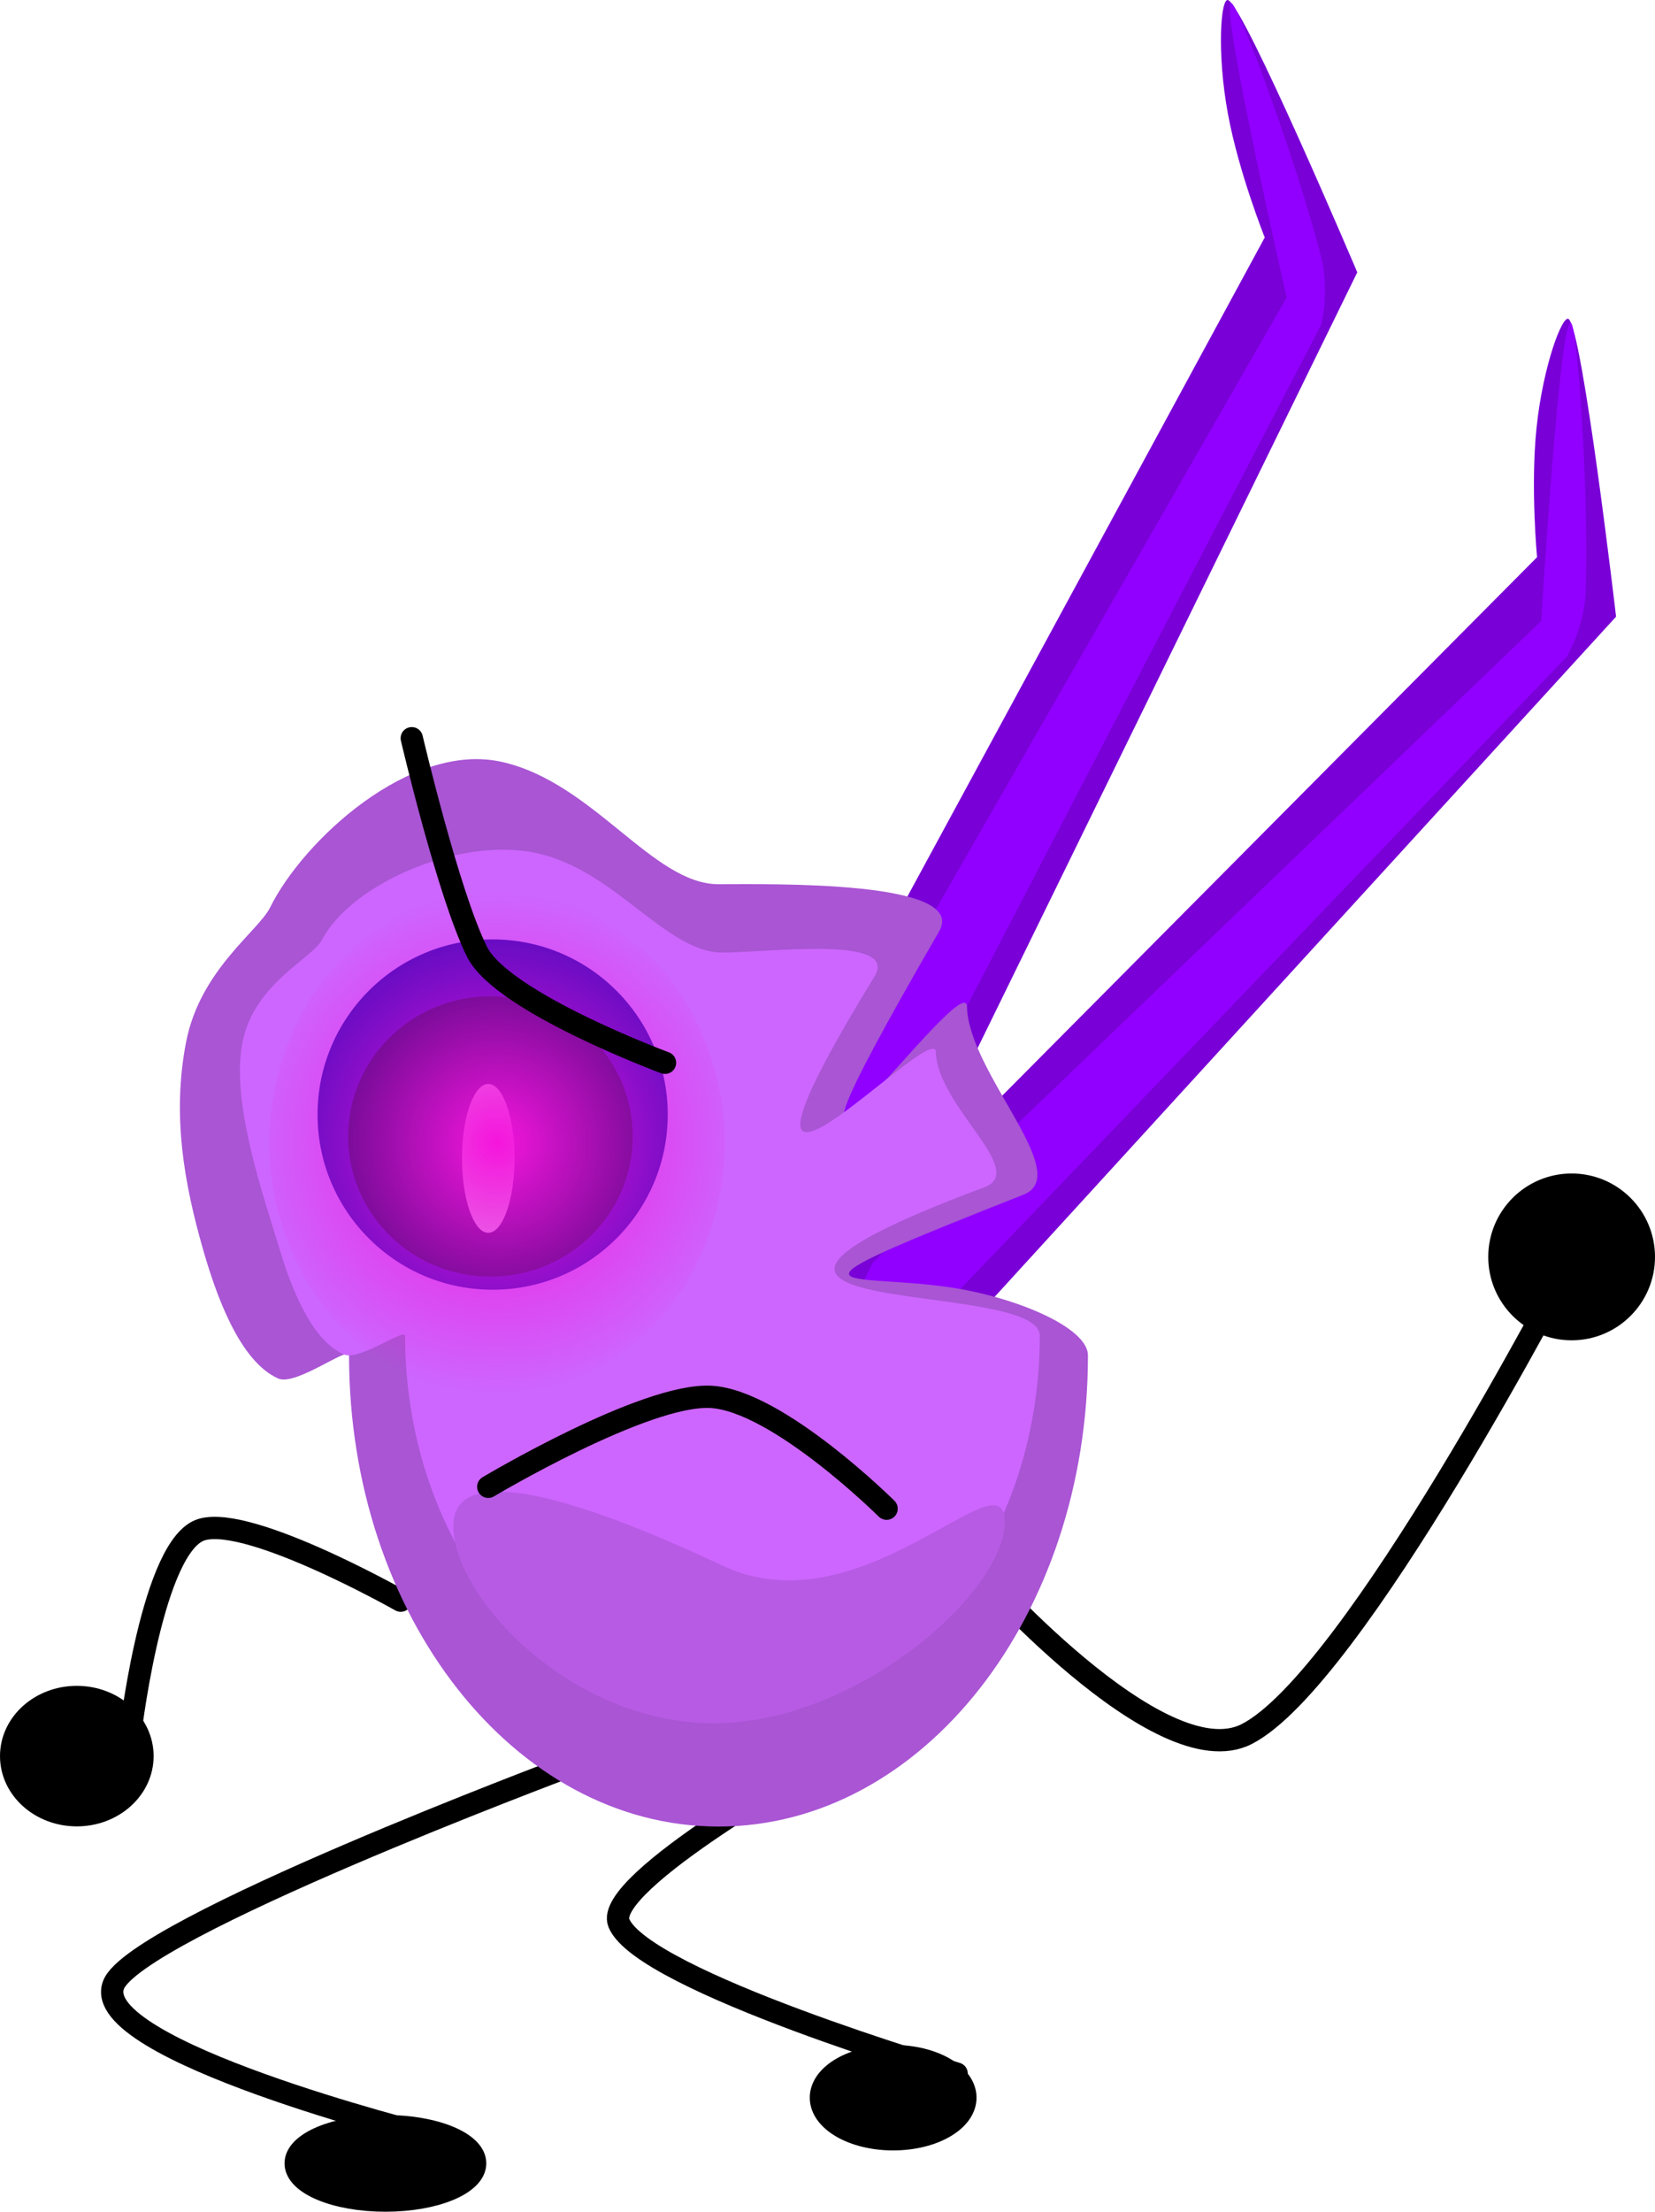 <svg version="1.1" xmlns="http://www.w3.org/2000/svg" xmlns:xlink="http://www.w3.org/1999/xlink" width="148.419" height="198.264" viewBox="0,0,148.419,198.264"><defs><radialGradient cx="171.322" cy="190.201" r="22.571" gradientUnits="userSpaceOnUse" id="color-1"><stop offset="0" stop-color="#f515dc"/><stop offset="1" stop-color="#f515dc" stop-opacity="0"/></radialGradient></defs><g transform="translate(-126.75,-87.736)"><g data-paper-data="{&quot;isPaintingLayer&quot;:true}" fill-rule="nonzero" stroke-linejoin="miter" stroke-miterlimit="10" stroke-dasharray="" stroke-dashoffset="0" style="mix-blend-mode: normal"><path d="M165.042,279.112c0,0 -30.34,-7.599 -28.115,-13.44c1.916,-5.029 40.677,-19.534 40.677,-19.534" fill="none" stroke="#000000" stroke-width="2" stroke-linecap="round"/><path d="M212.539,273.616c0,0 -28.114,-8.278 -30.284,-13.486c-1.517,-3.641 18.508,-14.777 18.508,-14.777" fill="none" stroke="#000000" stroke-width="2" stroke-linecap="round"/><path d="M138.349,243.783c0,0 1.84,-16.575 6.1,-18.774c3.799,-1.961 18.237,6.213 18.237,6.213" fill="none" stroke="#000000" stroke-width="2" stroke-linecap="round"/><path d="M267.495,200.996c0,0 -19.353,37.32 -28.957,42.193c-7.822,3.969 -24.429,-15.107 -24.429,-15.107" fill="none" stroke="#000000" stroke-width="2" stroke-linecap="round"/><path d="M202.989,218.166l-9.403,-9.022l71.007,-71.461c0,0 -0.601,-6.271 -0.048,-11.589c0.578,-5.563 2.323,-10.176 2.881,-9.756c1.248,0.94 4.252,26.678 4.252,26.678z" fill="#7900d6" stroke="none" stroke-width="0" stroke-linecap="butt"/><path d="M202.896,213.685l-5.591,-5.364l67.655,-64.915c0,0 1.686,-27.667 2.686,-26.708c0.606,0.582 1.612,15.652 1.308,24.081c-0.113,3.142 -1.686,5.817 -1.686,5.817z" fill="#9100ff" stroke="none" stroke-width="0" stroke-linecap="butt"/><path d="M203.699,203.588l-11.561,-6.012l48.033,-88.552c0,0 -2.341,-5.848 -3.307,-11.107c-1.01,-5.501 -0.634,-10.419 0.02,-10.172c1.462,0.551 11.586,24.404 11.586,24.404z" fill="#7900d6" stroke="none" stroke-width="0" stroke-linecap="butt"/><path d="M202.349,199.314l-6.874,-3.575l46.658,-81.328c0,0 -6.167,-27.024 -4.937,-26.385c0.745,0.388 5.951,14.566 8.03,22.741c0.775,3.047 0.018,6.056 0.018,6.056z" fill="#9100ff" stroke="none" stroke-width="0" stroke-linecap="butt"/><path d="M224.316,209.235c0,23.326 -14.833,42.236 -33.132,42.236c-18.298,0 -33.132,-18.91 -33.132,-42.236c0,-0.877 -4.772,2.782 -6.358,2.073c-3.488,-1.559 -5.593,-7.572 -6.75,-11.623c-1.651,-5.782 -2.792,-11.922 -1.505,-18.541c1.259,-6.476 6.488,-9.938 7.534,-12.061c2.937,-5.956 12.536,-14.905 20.79,-13.047c8.22,1.851 13.518,10.963 19.42,10.963c4.81,0 22.449,-0.365 19.786,4.23c-20.538,35.443 2.415,2.697 2.5,6.753c0.125,5.918 9.651,15.038 5.064,16.847c-23.527,9.28 -15.971,6.94 -6.64,8.299c5.86,0.854 12.421,3.581 12.421,6.106z" fill="#a955d4" stroke="none" stroke-width="NaN" stroke-linecap="butt"/><path d="M219.998,207.473c0,18.97 -12.742,34.348 -28.459,34.348c-15.718,0 -28.459,-15.378 -28.459,-34.348c0,-0.713 -4.099,2.262 -5.461,1.686c-2.996,-1.268 -4.804,-6.158 -5.798,-9.452c-1.418,-4.702 -4.422,-13.207 -3.316,-18.59c1.082,-5.266 6.247,-7.444 7.146,-9.17c2.523,-4.844 12.117,-9.248 19.207,-7.737c7.061,1.505 11.612,8.916 16.681,8.916c4.131,0 15.912,-1.574 13.624,2.163c-17.642,28.823 5.446,3.47 5.52,6.769c0.107,4.813 8.29,10.633 4.349,12.105c-32.902,12.286 4.966,7.987 4.966,13.311z" fill="#cd66ff" stroke="none" stroke-width="NaN" stroke-linecap="butt"/><path d="M186.632,187.649c0,8.672 -7.03,15.702 -15.702,15.702c-8.672,0 -15.702,-7.03 -15.702,-15.702c0,-8.672 7.03,-15.702 15.702,-15.702c8.672,0 15.702,7.03 15.702,15.702z" fill="#460abd" stroke="none" stroke-width="0" stroke-linecap="butt"/><path d="M183.491,189.612c0,6.937 -5.712,12.561 -12.758,12.561c-7.046,0 -12.758,-5.624 -12.758,-12.561c0,-6.937 5.712,-12.561 12.758,-12.561c7.046,0 12.758,5.624 12.758,12.561z" fill="#28056d" stroke="none" stroke-width="0" stroke-linecap="butt"/><path d="M216.857,224.156c0,6.287 -13.205,18.057 -26.104,18.057c-12.899,0 -23.356,-11.377 -23.356,-17.664c0,-6.287 12.471,-1.962 24.141,3.533c12.507,5.888 25.319,-10.213 25.319,-3.925z" fill="#b75be4" stroke="none" stroke-width="0" stroke-linecap="butt"/><path d="M172.893,191.575c0,3.686 -1.054,6.673 -2.355,6.673c-1.301,0 -2.355,-2.988 -2.355,-6.673c0,-3.686 1.054,-6.673 2.355,-6.673c1.301,0 2.355,2.988 2.355,6.673z" fill="#d9bef5" stroke="none" stroke-width="0" stroke-linecap="butt"/><path d="M191.735,190.201c0,12.466 -9.139,22.571 -20.412,22.571c-11.273,0 -20.412,-10.105 -20.412,-22.571c0,-12.466 9.139,-22.571 20.412,-22.571c11.273,0 20.412,10.105 20.412,22.571z" fill="url(#color-1)" stroke="none" stroke-width="0" stroke-linecap="butt"/><path d="M170.537,221.015c0,0 14.055,-8.386 19.967,-8.061c5.995,0.329 15.755,10.024 15.755,10.024" fill="none" stroke="#000000" stroke-width="2" stroke-linecap="round"/><path d="M186.386,183.006c0,0 -14.584,-5.406 -16.853,-9.938c-2.569,-5.132 -5.856,-19.156 -5.856,-19.156" fill="none" stroke="#000000" stroke-width="2" stroke-linecap="round"/><path d="M274.169,200.407c0,3.577 -2.9,6.477 -6.477,6.477c-3.577,0 -6.477,-2.9 -6.477,-6.477c0,-3.577 2.9,-6.477 6.477,-6.477c3.577,0 6.477,2.9 6.477,6.477z" fill="#000000" stroke="#000000" stroke-width="2" stroke-linecap="butt"/><path d="M139.526,245.157c0,2.927 -2.636,5.299 -5.888,5.299c-3.252,0 -5.888,-2.373 -5.888,-5.299c0,-2.927 2.636,-5.299 5.888,-5.299c3.252,0 5.888,2.373 5.888,5.299z" fill="#000000" stroke="#000000" stroke-width="2" stroke-linecap="butt"/><path d="M169.36,281.663c0,1.843 -3.603,3.337 -8.047,3.337c-4.444,0 -8.047,-1.494 -8.047,-3.337c0,-1.843 3.603,-3.337 8.047,-3.337c4.444,0 8.047,1.494 8.047,3.337z" fill="#000000" stroke="#000000" stroke-width="2" stroke-linecap="butt"/><path d="M213.324,275.775c0,2.06 -2.9,3.729 -6.477,3.729c-3.577,0 -6.477,-1.67 -6.477,-3.729c0,-2.06 2.9,-3.729 6.477,-3.729c3.577,0 6.477,1.67 6.477,3.729z" fill="#000000" stroke="#000000" stroke-width="2" stroke-linecap="butt"/></g></g></svg>